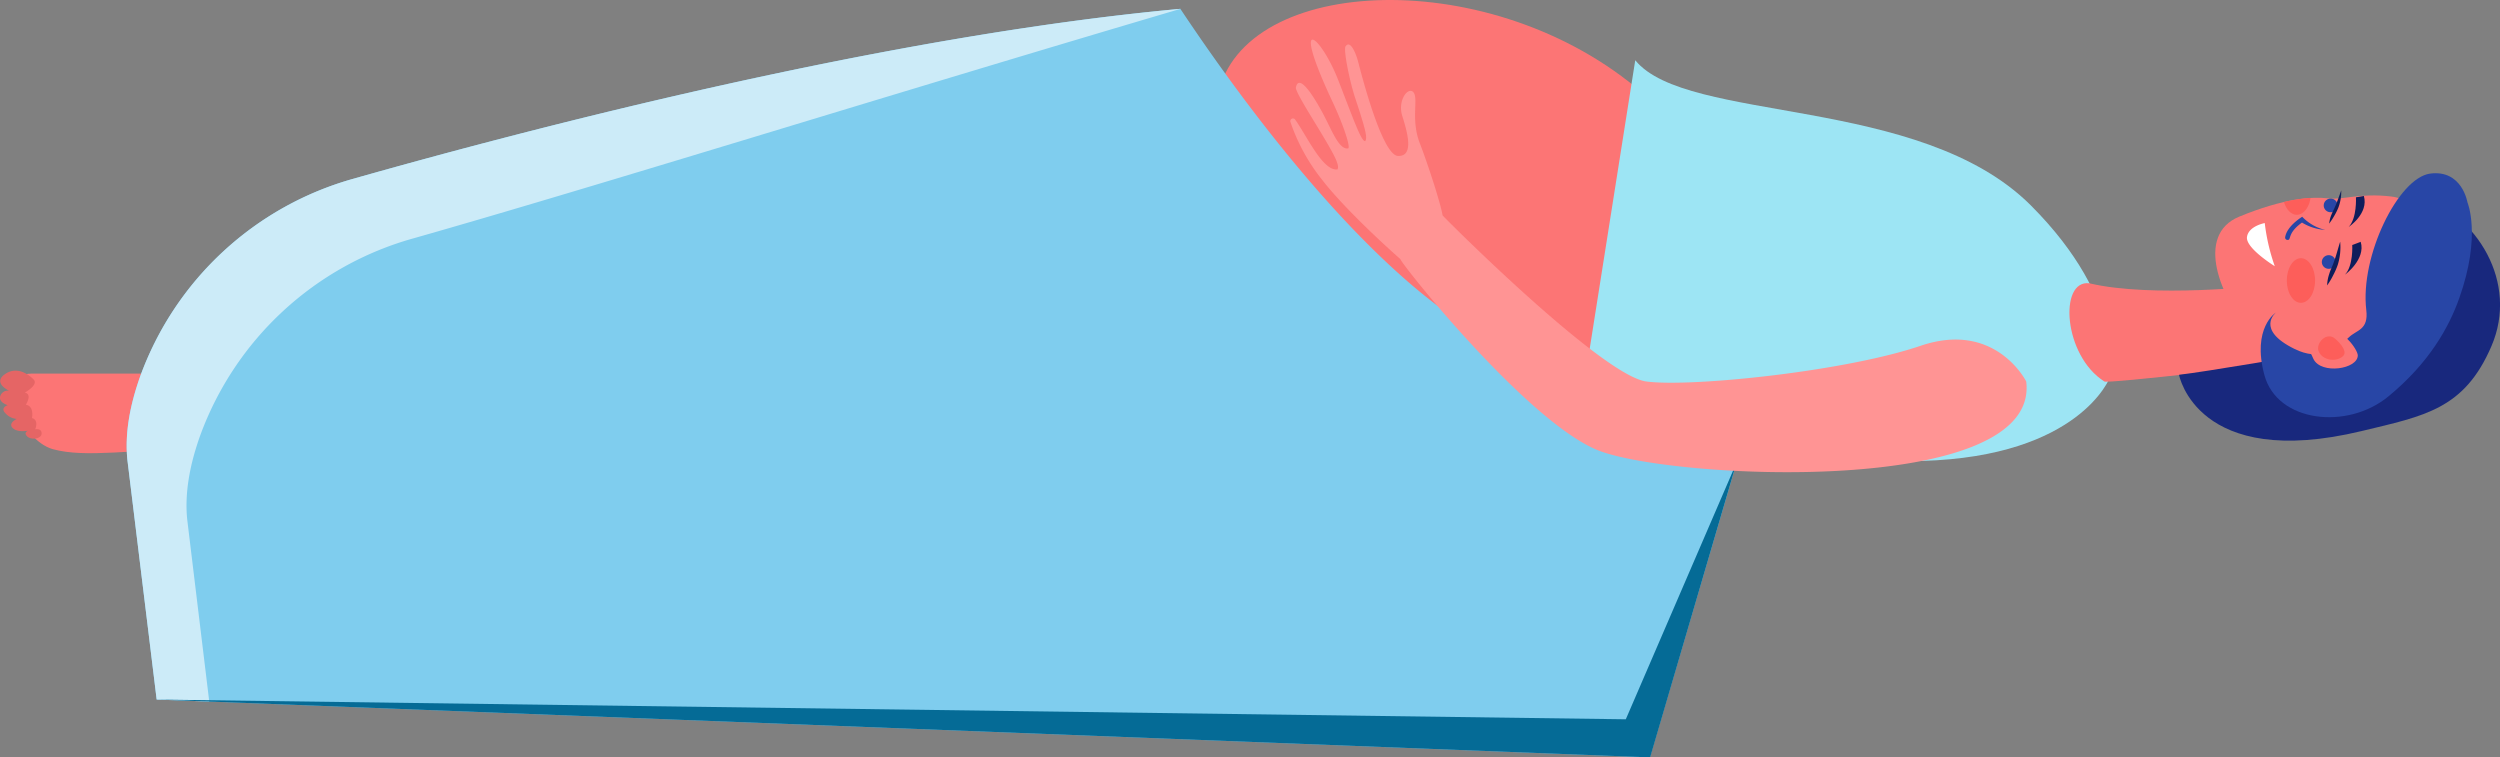 <svg xmlns="http://www.w3.org/2000/svg" viewBox="0 0 608.93 184.48"><rect x="0" y="0" width="608.93" height="184.48" fill="#808080" stroke="none"/><defs><style>.cls-1{fill:#fc7575;}.cls-2{fill:#9de5f4;}.cls-3{fill:#18287d;}.cls-4{fill:#2846a6;}.cls-5{fill:#0f1d5b;}.cls-6{fill:#fff;}.cls-7{fill:#fd5e5a;}.cls-8{fill:#7fcdee;}.cls-9{fill:#ccebf8;}.cls-10{fill:#056b96;}.cls-11{fill:#ff9494;}.cls-12{fill:#e56565;}</style></defs><g id="Camada_2" data-name="Camada 2"><g id="Camada_1-2" data-name="Camada 1"><g id="Paciente"><path class="cls-1" d="M50,91H7.66c-9.41,0-2.72,16.21,5.23,18.41s19.67,0,34.74,0S50,91,50,91Z"/><path class="cls-1" d="M297,21.72l19.4,91c23.65,0,46.19,0,66.39,0l19.1-88.44C366.22-8.49,304.86-6.84,297,21.72Z"/><path class="cls-2" d="M494.63,50C467.57,23,410.86,30.15,398.3,14.67l-15.48,98.06c43.1,0,75.54-.19,85.29-.46,38.57-1.09,45.8-20.34,45.8-20.34S518.18,73.59,494.63,50Z"/><path class="cls-1" d="M508.91,69c15.24,3.63,42.25.59,42.25.59l6.57,18.69s-45.19,5.36-45.19,4.62C502.53,86.56,501.45,68.08,508.91,69Z"/><path class="cls-3" d="M588.75,47.29s-18,14.18-20.17,20-5.67,18.86-5.67,18.86-26.23,4.49-32.16,5.14c0,0,4.34,23.37,44.49,13.7,15.31-3.69,25-5.28,31.62-20.71S603.48,52.37,588.75,47.29Z"/><path class="cls-1" d="M593.72,58.87s-3.43-10.06-11.23-11-11.71.9-15.48.44-10.79,0-21.6,4.46-4.7,19.72,3.06,28.45C557.19,91,559.85,92,573.93,91.92S599.64,75,593.72,58.87Z"/><path class="cls-4" d="M557.08,58.43c1.2.17-.21-1.47,3.62-4.22A12.29,12.29,0,0,0,566.38,56a11.25,11.25,0,0,1-5.63-3.21c-.1.1-3.72,2.22-4.15,5h0A.57.57,0,0,0,557.08,58.43Z"/><path class="cls-4" d="M565.89,64.84a1.65,1.65,0,0,1,.29-2.33,1.68,1.68,0,0,1,2.36.29,1.64,1.64,0,0,1-.3,2.33A1.69,1.69,0,0,1,565.89,64.84Z"/><path class="cls-4" d="M566.35,51.06a1.64,1.64,0,0,1,.3-2.33A1.68,1.68,0,0,1,569,49a1.65,1.65,0,0,1-.29,2.33A1.68,1.68,0,0,1,566.35,51.06Z"/><path class="cls-5" d="M570,58.87a14.43,14.43,0,0,1-.59,5.64,17.93,17.93,0,0,1-1.14,2.59,17.4,17.4,0,0,1-1.45,2.42,9.7,9.7,0,0,1,.52-2.8c.26-.91.72-1.76,1-2.57C569,62.47,569.42,60.67,570,58.87Z"/><path class="cls-5" d="M570.26,46.38a10.94,10.94,0,0,1-.71,4.21,15.75,15.75,0,0,1-1,2,17.16,17.16,0,0,1-1.23,1.87,7.69,7.69,0,0,1,.53-2.11c.24-.68.64-1.34.9-2C569.32,49.09,569.75,47.74,570.26,46.38Z"/><path class="cls-5" d="M575,58.9l-2.06.78s.3,5-1.75,7.2C571.23,66.88,576.29,63.12,575,58.9Z"/><path class="cls-5" d="M575.77,47.73l-1.93.33s.3,5-1.75,7.21C572.09,55.27,577,52,575.77,47.73Z"/><path class="cls-6" d="M551.63,54.33a48.19,48.19,0,0,0,2.44,10.51s-7.1-4.38-6.77-7.08S551.63,54.33,551.63,54.33Z"/><path class="cls-4" d="M601,49.28s-1.3-8-9.06-7S574.8,62.38,576.36,75.5c.59,4.92-2.35,4.82-4.27,6.69C568.89,85.32,565,88,558.9,85c-9.69-4.75-4.54-8.89-4.54-8.89s-5.92,3.69-2.82,15.23,20.16,13.48,30.19,5.23,14.8-16.93,17.3-24C604.44,57.29,601,49.28,601,49.28Z"/><path class="cls-1" d="M574.29,86.55c0-1.34-3.91-7.21-8.12-5.77s-4.55,2.93-2.66,6.7S574.29,89.94,574.29,86.55Z"/><path class="cls-7" d="M568.84,82.56s3.51,2.93,1.72,4.31-4.82.83-5.76-1.2S566.76,80.59,568.84,82.56Z"/><path class="cls-7" d="M560.44,73.76c-1.9,0-3.44-2.43-3.44-5.43s1.54-5.44,3.44-5.44,3.45,2.44,3.45,5.44S562.34,73.76,560.44,73.76Z"/><path class="cls-7" d="M559.44,52.32c1.61,0,3-1.76,3.34-4.12a39.29,39.29,0,0,0-6.47,1C556.86,51,558.05,52.32,559.44,52.32Z"/><path class="cls-8" d="M387,88.41l-3.2.22c-34.48.39-78.06-59.08-96.3-86.48C215.43,8.78,129.14,31.32,86.18,43.51a77.46,77.46,0,0,0-52,48.07c-2.49,6.94-3.87,14.06-3.12,20.69l7.1,58.12,363.71,14.09L423,112.64Z"/><path class="cls-9" d="M45.63,126.79c-.74-6.63.64-13.74,3.12-20.68a77.43,77.43,0,0,1,52-48.07c43-12.19,117.51-35.47,186.82-55.89C215.43,8.78,129.14,31.32,86.18,43.51a77.46,77.46,0,0,0-52,48.07c-2.49,6.94-3.87,14.06-3.12,20.69l7.1,58.12,12.81.5Z"/><polygon class="cls-10" points="38.21 170.39 401.92 184.48 422.99 112.64 396 175.2 38.21 170.39"/><path class="cls-11" d="M493.53,92.92S486.09,78,467.79,84.23,411.89,94.37,401,92.92s-49.6-40.29-49.63-40.46c-.35-2.41-3.26-11.63-5.56-17.61s-.12-11.18-1.68-12.51c-1.26-1.08-3.75,2.15-2.57,5.92s3,9.92-1.07,9.72S331,15.67,330.91,15.45c-.51-2.17-2-6-3.21-4.1-.43,1.13,1,8.28,2.37,12.48,2.4,7.29,3.07,9.62,2.47,10.54-.94.14-2.58-4.53-6.54-14.75-4.35-11.22-11.87-17.07-1.44,5.15,2.87,6.12,4.47,11.28,3.79,11.38-2.09.31-3.71-3.81-5.61-7.52s-6.31-11.39-7.11-7.26c0,.94,2.89,5.65,5,9.09,4.52,7.45,5.67,9.63,5.16,10.8-3.6.52-7.5-8.23-10.34-12.15a.65.65,0,0,0-1.15.55A46.3,46.3,0,0,0,322,43.75c4.61,6,13.55,14.48,19.09,19.36.27,1.27,30.55,39.21,47.84,46.45S497,121.32,493.53,92.92Z"/><path class="cls-12" d="M8.16,92.4S4.87,88.79,1.41,91s.79,4.16.79,4.16A1.94,1.94,0,0,0,.06,96.48c-.45,1.57,1.82,2.2,1.82,2.2s-1.93.62-.54,2a4.1,4.1,0,0,0,2.74,1.36s-2.19,1-1,2.2,3.77.66,3.77.66-1.22.4-.24,1.38,3.53.63,3.53-.71-1.57-1-1.57-1,1-2.27-.78-2.74c0,0,.63-2.9-1.49-3.25,0,0,1.65-2.56-.24-2.95C6,95.62,9.52,93.76,8.16,92.4Z"/></g></g></g></svg>